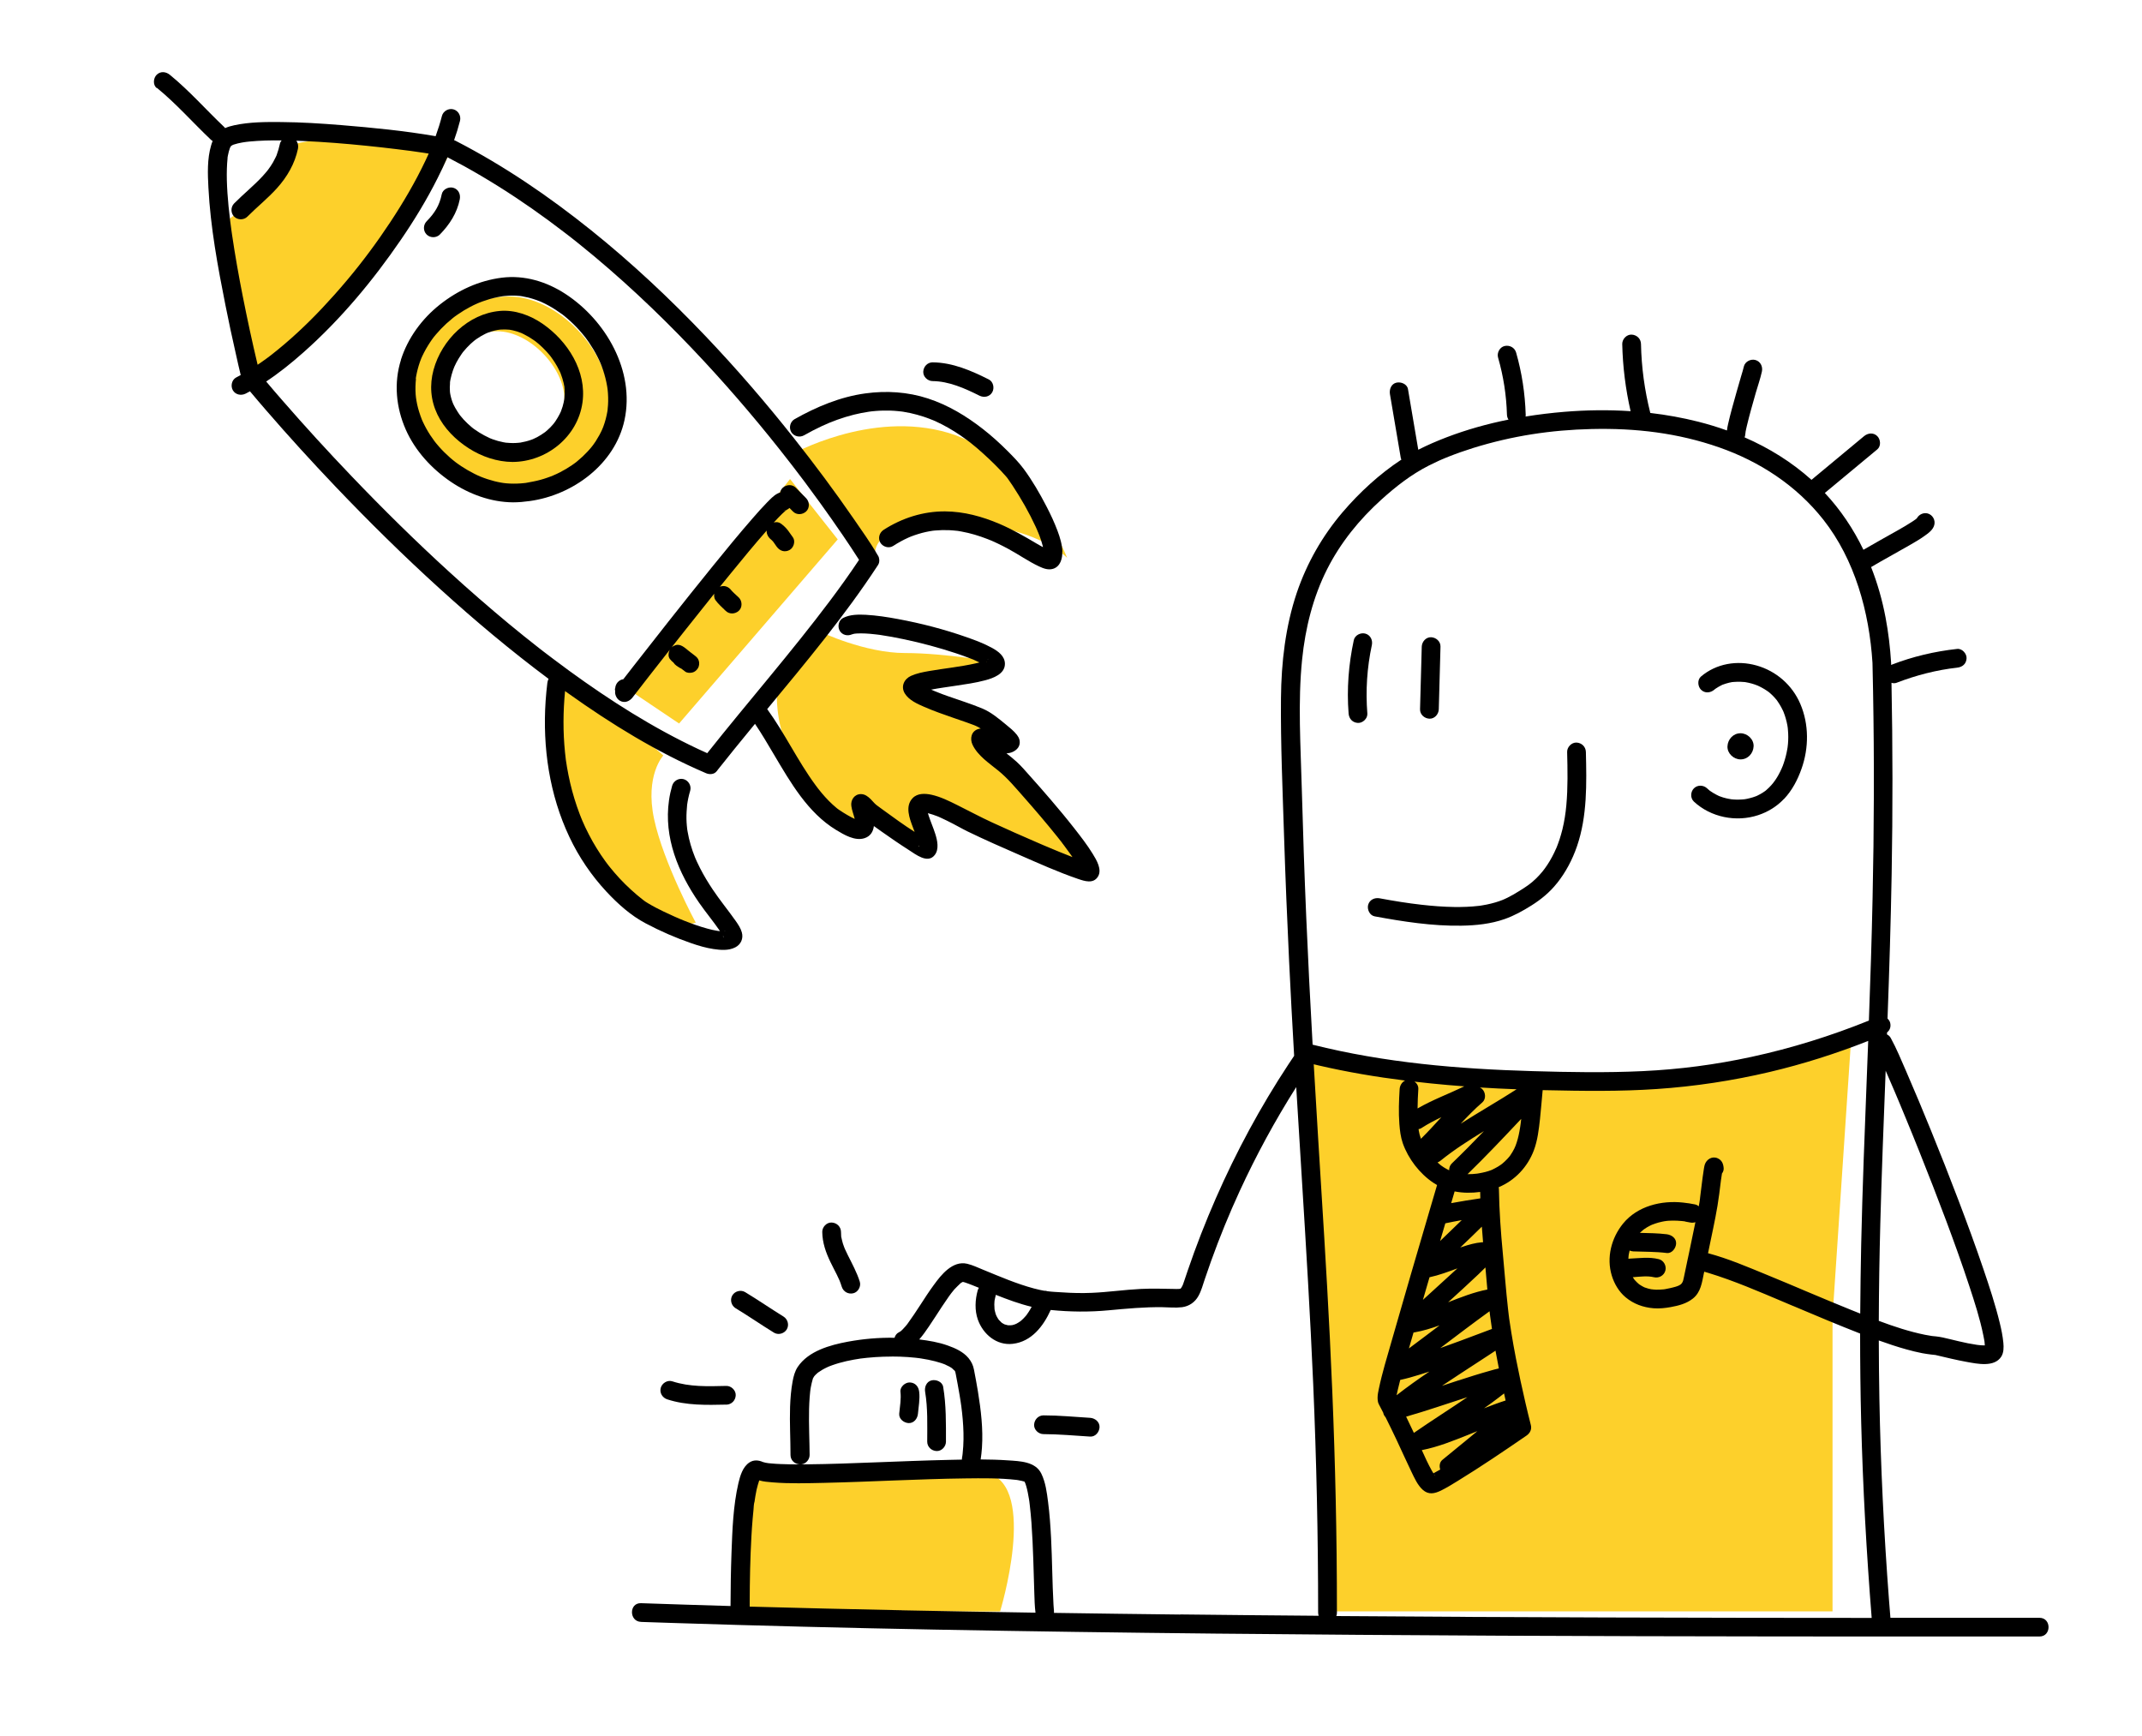 <?xml version="1.0" encoding="UTF-8"?>
<svg id="Layer_16" xmlns="http://www.w3.org/2000/svg" viewBox="0 0 400 324.15">
  <defs>
    <style>
      .cls-1 {
        fill: #fdd02b;
      }
    </style>
  </defs>
  <path class="cls-1" d="M147.53,89.44l8.91,11.28-29.63,34.38-10.01-6.73,30.74-38.93Z"/>
  <path class="cls-1" d="M123.87,141.07s-3.46,3.68-1.73,11.84c1.73,8.16,7.79,19.39,7.79,19.39,0,0-9.89,2.8-16.5-8.3-6.6-11.09-9.27-24.65-9.27-24.65l.49-12.03s4.92,5.2,9.85,7.37c4.93,2.16,9.37,6.38,9.37,6.38Z"/>
  <path class="cls-1" d="M147.53,85s14.92-8.54,29.62-4.16c14.71,4.38,22.13,23.33,22.13,23.33,0,0-5.92-6.44-22.13-6.56-16-.11-13.64,6.77-13.64,6.77l-15.98-19.38Z"/>
  <path class="cls-1" d="M153.14,117.95s8.33,3.99,15.87,3.99c7.54,0,17.16,1.74,17.16,1.74l-15.53,4.56s4.81,4.12,11.26,4.79c6.45.67,7.03,5.38,7.03,5.38l-5.52-.35s5.87,5.61,11.66,12.47c5.96,7.05,8.7,12.06,8.7,12.06,0,0-11.59-4.44-18.6-7.03-7.01-2.59-12.4-3.99-12.4-3.99l1.11,7.21s-9.4-3.13-10.14-4.9c-.73-1.77-2.83,1.68-2.83,1.68,0,0-10.33-9.11-13.38-15-3.05-5.89-2.41-12.18-2.41-12.18l8.03-10.42Z"/>
  <path class="cls-1" d="M186.76,300.9s7.1-23.23-2.3-25.83c-9.4-2.6-43.02-.73-43.02-.73l-2.96,26.56h48.29Z"/>
  <path class="cls-1" d="M84.47,27.55s-2.26,2.06-12.51-.43c-10.25-2.49-17.8,0-17.8,0,0,0-.75,6.92-4.87,9.41-4.12,2.49-8.48,5.81-8.48,5.81l6.29,28.05s11.38-9.79,20.15-17.15c8.77-7.36,17.22-25.68,17.22-25.68Z"/>
  <path class="cls-1" d="M244.2,197.41s2.83,24.63,2.14,55.3c-.56,24.78,1.79,48.18,1.79,48.18h94.08s0-55.05,0-55.05l3.44-51.35s-18.18,4.28-43.82,6.97c-27.96,2.93-57.64-4.06-57.64-4.06Z"/>
  <path class="cls-1" d="M75.74,73.24c0,10,10.36,18.32,19.31,18.32s18.77-6.37,18.77-16.37-9.83-19.83-18.77-19.83-19.31,7.89-19.31,17.88ZM81.35,73.82c0-5.82,5.39-11.96,11.49-11.96s12.56,6.85,12.56,12.67-4.95,10.54-11.05,10.54-13-5.43-13-11.25Z"/>
  <g>
    <path d="M45.92,26.52c.06,0,.09,0,0,0h0Z"/>
    <path d="M185.17,100.98s.04.02-.14-.06c0,0,0,0,.01,0,.04.02.08.04.12.05Z"/>
    <path d="M198.4,103.04c-.05-1.35-.45-2.67-.92-3.93-.59-1.57-1.3-3.09-2.07-4.57-1.25-2.41-2.63-4.8-4.25-6.99-.93-1.25-2.03-2.36-3.13-3.46-1.42-1.41-2.9-2.75-4.48-3.98-3.11-2.43-6.49-4.47-10.25-5.7-3.79-1.24-7.78-1.49-11.71-.95-4.68.64-9.12,2.5-13.21,4.81-.82.47-1.1,1.58-.63,2.39.48.82,1.57,1.09,2.39.63,1.08-.61,2.18-1.19,3.3-1.71,1.83-.86,3.88-1.61,5.98-2.14.93-.23,1.87-.42,2.82-.56.06,0,.29-.04.3-.04.11-.01.22-.02.33-.04.22-.02.43-.04.65-.06.45-.04.9-.06,1.36-.07.91-.02,1.82,0,2.72.09.25.02.51.05.76.08,0,0,0,0,0,0,.1.01.19.03.29.04.45.07.89.15,1.34.25.83.18,1.65.41,2.46.67.45.15.9.31,1.34.49.09.04.19.07.28.11.02,0,.06.03.11.04.08.03.25.11.24.1.09.04.18.08.28.12,1.64.75,3.2,1.65,4.69,2.67.39.27.78.55,1.16.83.15.11.3.22.45.34,0,0,.36.28.41.32.75.6,1.48,1.22,2.19,1.87,1.48,1.34,2.93,2.75,4.25,4.25.08.09.16.19.24.29.06.07.11.15.16.22.29.41.58.82.85,1.24,1.61,2.45,3.08,5.02,4.31,7.68.09.2.18.39.26.59.03.07.2.49.16.37.1.25.2.5.3.75.23.62.44,1.25.6,1.89,0,.03.02.11.03.2-.36-.2-.72-.4-1.08-.61-2.29-1.36-4.59-2.69-7.04-3.74-3.22-1.37-6.62-2.31-10.15-2.33-4.08-.03-8.05,1.24-11.47,3.44-.79.51-1.12,1.54-.63,2.39.46.79,1.6,1.14,2.39.63.91-.59,1.86-1.12,2.85-1.56,0,0,.33-.14.3-.13.07-.03.15-.06.22-.09.21-.08.42-.16.63-.23.46-.16.93-.3,1.4-.43.48-.13.97-.23,1.46-.32.08-.01.52-.08.49-.08.16-.02.32-.04.48-.05.89-.08,1.78-.1,2.67-.06.48.02.96.07,1.44.12.02,0,.04,0,.07,0,.06,0,.12.02.17.03.21.03.42.07.63.11,1.65.3,3.26.79,4.82,1.4.2.08.4.16.6.24-.01,0-.02,0-.04-.02.02,0,.03.01.05.02,0,0,0,0,0,0,.03.01.09.04.12.05.02,0,.05.02.07.03.35.15.7.31,1.05.48.67.32,1.32.65,1.97,1,1.96,1.05,3.8,2.37,5.82,3.31.81.38,1.7.72,2.61.44,1.35-.42,1.76-1.93,1.71-3.19ZM178.82,99.15c.08.01.15.02,0,0h0ZM168.36,76.84c.29.03.09.01,0,0h0ZM196.14,102.86c.21.02.14.02,0,0h0Z"/>
    <path d="M146.8,95.26s.09-.03.12-.06c-.06.06-.13.09-.2.12,0,0,0,0,0,0,.03-.02.05-.03.07-.05Z"/>
    <path d="M74.88,67.19c-1.37,4.33-.92,8.92.9,13.04,1.76,3.97,4.85,7.32,8.42,9.74,3.4,2.3,7.49,3.81,11.62,3.83,1.04,0,2.07-.1,3.1-.24,8.07-1.11,15.93-6.89,17.7-15.12,1.97-9.17-3.48-18.64-11.05-23.57-3.51-2.29-7.64-3.54-11.84-3.02-4.26.53-8.2,2.35-11.56,5-3.36,2.65-6.02,6.26-7.31,10.35ZM81.01,62.94c.05-.06.1-.13,0,0h0ZM77.65,70.75s0-.07,0-.09c0-.02,0-.05.01-.08.02-.1.03-.21.05-.31.04-.23.09-.47.14-.7.1-.44.21-.87.34-1.3.14-.47.31-.93.49-1.38,0,.02.14-.32.18-.4.1-.21.2-.43.31-.63.44-.86.95-1.69,1.51-2.48.09-.13.19-.25.28-.38,0,0,.02-.02.03-.04.14-.18.29-.36.44-.53.29-.34.59-.67.9-1,.67-.7,1.39-1.36,2.15-1.97.05-.04.11-.09.16-.13.08-.06.16-.12.23-.18.19-.14.38-.28.58-.41.39-.27.78-.52,1.18-.77.8-.48,1.62-.92,2.47-1.29.03-.01.3-.13.28-.12.05-.02.1-.04.15-.06.21-.08.43-.16.64-.24.4-.14.81-.28,1.22-.4.48-.14.96-.26,1.45-.36.19-.04.39-.08.58-.11.12-.02.24-.04.36-.06.02,0,.07-.01.12-.02.09-.01.25-.03.28-.03.12-.01.24-.02.36-.03.19-.02.38-.03.57-.04.43-.02.86-.02,1.3,0,.24.01.49.03.73.06.05,0,.1.01.15.02.05,0,.15.02.19.03.42.08.84.16,1.25.26.49.13.98.28,1.46.45.19.07.39.15.58.22.02,0,.04.02.06.02.11.05.21.09.32.14.9.41,1.77.89,2.6,1.43.42.27.82.56,1.22.84.03.02.05.04.08.05,0,0,.02.02.03.03.11.09.22.17.33.26.17.14.34.28.51.43.79.68,1.54,1.41,2.24,2.19.36.4.71.82,1.05,1.24.01.01.05.06.08.1.06.08.11.15.17.23.17.23.34.46.5.7.58.85,1.11,1.73,1.58,2.65.53,1.03.72,1.49,1.08,2.56.33.99.59,2,.76,3.02,0,.04.04.23.05.33.01.09.04.31.04.29.02.22.04.44.06.67.03.5.05,1,.04,1.5,0,.49-.05.98-.1,1.47,0,.03,0,.05,0,.07,0,0,0,.02,0,.03-.02.13-.04.26-.06.39-.04.21-.08.41-.12.62-.11.51-.24,1.01-.4,1.5-.06.19-.13.39-.2.58-.04.1-.07.19-.11.29,0,0-.06.15-.1.23-.03.07-.08.17-.08.19-.05.11-.11.23-.16.34-.1.2-.2.4-.31.6-.22.4-.45.78-.69,1.16-.14.21-.28.42-.43.62-.05.07-.22.3-.25.33-.26.32-.53.64-.81.94-.61.66-1.27,1.28-1.97,1.85-.05.04-.18.14-.21.17-.07.05-.14.11-.21.16-.18.13-.37.26-.55.39-.35.24-.71.47-1.08.69-.77.46-1.57.87-2.4,1.22-.03,0-.43.17-.52.21-.21.08-.42.16-.64.23-.4.14-.81.27-1.22.38-.89.25-1.79.4-2.69.57-.04,0-.09.01-.13.02-.1.01-.2.02-.29.03-.22.02-.44.04-.66.06-.44.03-.88.04-1.32.04-.43,0-.86-.02-1.29-.06-.07,0-.51-.06-.54-.06-.15-.02-.3-.04-.44-.07-.88-.15-1.75-.38-2.6-.66-.45-.15-.89-.31-1.33-.49,0,0-.31-.14-.39-.17-.24-.11-.47-.22-.7-.34-.84-.42-1.66-.9-2.45-1.42-.22-.15-.44-.3-.65-.45-.09-.06-.17-.12-.26-.19.01,0-.13-.09-.2-.15-.08-.06-.21-.17-.2-.16-.08-.07-.17-.13-.25-.2-.16-.14-.33-.27-.49-.41-.74-.65-1.45-1.35-2.1-2.09-.19-.22-.39-.44-.57-.67-.05-.06-.26-.33-.27-.35-.27-.36-.53-.73-.78-1.11-.52-.8-.99-1.64-1.39-2.51-.06-.13-.12-.25-.17-.38-.01-.03-.03-.06-.03-.08-.09-.22-.17-.44-.25-.67-.16-.45-.3-.9-.43-1.37-.13-.49-.24-.98-.32-1.48-.01-.07-.07-.49-.07-.44-.03-.23-.05-.46-.07-.69-.07-.97-.04-1.94.06-2.91Z"/>
    <path d="M80.96,69.06c-.77,2.83-.55,5.67.71,8.31,1.25,2.61,3.43,4.78,5.85,6.33,2.43,1.56,5.3,2.54,8.2,2.56,6.36-.04,12.15-4.69,13.05-11.08.83-5.89-2.77-11.52-7.5-14.76-2.28-1.56-5.12-2.6-7.92-2.36-2.96.26-5.65,1.59-7.84,3.59-2.15,1.96-3.79,4.6-4.55,7.41ZM84.02,71.57c0-.09.02-.18.03-.27,0-.02,0-.04,0-.06.03-.16.05-.32.09-.47.05-.26.12-.52.19-.78.07-.26.15-.52.24-.78.05-.15.11-.31.17-.46,0-.02.11-.26.12-.3.23-.51.49-1.02.79-1.5.17-.28.35-.56.54-.83.08-.11.16-.22.24-.34.02-.02.03-.04.04-.05.01-.02.03-.03.05-.06.42-.51.87-1,1.35-1.45.2-.19.41-.37.62-.54.01-.01.22-.17.25-.2.1-.07.2-.15.31-.22.49-.34,1-.64,1.53-.9.11-.05.21-.1.32-.15.04-.01.27-.11.29-.12.25-.09.5-.18.76-.25.31-.09.62-.16.93-.22.03,0,.32-.05.32-.05.11-.01.22-.02.33-.03.51-.04,1.02-.02,1.53.02,0,0,.01,0,.02,0,.09.01.17.03.26.04.15.03.3.06.45.09.25.06.5.13.74.2.27.09.54.18.81.29.01,0,.02,0,.03.01.02,0,.03.02.06.03.14.07.29.13.43.21.56.28,1.09.59,1.6.94.11.08.23.16.34.23.01,0,.22.16.26.19.19.15.38.3.56.46.51.44.99.91,1.44,1.4.19.21.37.42.55.63,0,0,.16.2.2.25.08.11.16.22.24.33.35.49.68,1,.98,1.53.16.28.31.57.45.87.05.1.09.2.14.29.02.04.03.07.04.09,0,.02.02.05.03.08.22.58.42,1.17.56,1.78.06.25.1.49.15.74,0,.02,0,.04,0,.05,0,.02,0,.05,0,.08,0,.12.02.24.03.37.03.55,0,1.1-.04,1.64,0,.05-.04.27-.04.3-.03.15-.06.31-.09.46-.06.25-.12.5-.19.75-.09.3-.19.58-.3.87-.01.03-.02.06-.03.08,0,.02-.02.04-.03.07-.07.14-.13.28-.2.41-.23.45-.49.89-.77,1.31-.03.04-.24.33-.25.35-.07.09-.14.17-.21.26-.16.19-.34.38-.51.56-.18.18-.36.35-.55.52-.11.1-.23.2-.35.3-.03.02-.05.04-.07.06-.02.01-.04.03-.06.04-.46.33-.92.63-1.42.9-.24.13-.48.24-.73.35-.05.02-.15.06-.19.08-.12.05-.24.09-.37.13-.6.21-1.21.34-1.83.46-.03,0-.05,0-.07.01,0,0-.01,0-.02,0-.13.02-.27.03-.4.04-.33.03-.65.04-.98.04-.36,0-.72-.03-1.09-.06-.04,0-.07,0-.09,0-.02,0-.04,0-.07-.01-.16-.03-.31-.05-.47-.08-.69-.13-1.36-.32-2.02-.56-.15-.06-.31-.12-.46-.18-.04-.01-.07-.03-.09-.04-.02-.01-.06-.03-.1-.05-.3-.14-.6-.28-.89-.44-.64-.34-1.25-.72-1.84-1.14,0,0-.2-.15-.25-.18-.11-.08-.21-.17-.32-.26-.25-.21-.5-.43-.74-.66-.49-.46-.95-.96-1.37-1.49-.03-.04-.15-.21-.18-.25-.09-.13-.18-.26-.27-.4-.17-.26-.34-.54-.49-.81-.1-.18-.2-.37-.29-.56-.01-.03-.1-.22-.12-.27-.1-.24-.19-.49-.26-.74-.09-.29-.16-.59-.22-.88-.02-.09-.04-.19-.05-.28,0,0-.03-.26-.03-.3-.04-.52-.03-1.04.02-1.55Z"/>
    <path d="M255.34,133.24c.07.91-.85,1.79-1.75,1.75-1.01-.05-1.67-.77-1.75-1.75-.36-4.59,0-9.21.97-13.71.2-.92,1.28-1.46,2.15-1.22.95.26,1.42,1.22,1.22,2.15-.9,4.19-1.18,8.47-.84,12.79Z"/>
    <path d="M266.93,134.2c-.92-.04-1.77-.77-1.75-1.75.11-3.9.21-7.8.32-11.71.03-.91.78-1.79,1.75-1.75.92.04,1.77.77,1.75,1.75-.11,3.9-.21,7.8-.32,11.71-.03.91-.78,1.79-1.75,1.75Z"/>
    <path d="M333.13,149.19c-1.33,1.41-3,2.43-4.83,3.03-4.09,1.34-8.82.4-11.98-2.54-.69-.64-.65-1.82,0-2.47.69-.69,1.78-.64,2.47,0,.14.13.28.25.42.37.03.03.07.05.1.08.03.02.1.07.12.08.33.22.66.44,1.02.62.16.09.33.16.5.25,0,0,.03.01.06.03.06.02.16.06.19.07.37.14.75.26,1.14.35.15.04.31.07.47.1.06.01.49.08.43.08.33.04.67.06,1.01.07.37,0,.75,0,1.12-.03.11,0,.21-.02.32-.03,0,0,.04,0,.08-.01.04,0,.08-.01.09-.01.13-.02.26-.05.39-.07.36-.08.72-.17,1.08-.28.18-.06.35-.12.52-.18,0,0,.03-.01.06-.02.07-.03.23-.1.25-.11.33-.16.66-.34.97-.53.16-.1.31-.2.46-.31.04-.03.07-.05.11-.08.02-.02.11-.09.16-.14,1.32-1.13,2.15-2.44,2.88-4.08-.03.05.13-.33.16-.38.07-.2.15-.39.21-.59.14-.42.27-.85.38-1.29.1-.41.19-.82.26-1.23.01-.07.06-.41.07-.41.03-.21.05-.43.07-.64.07-.83.07-1.66,0-2.49,0-.07-.04-.39-.04-.47,0-.05-.06-.38-.07-.47-.08-.43-.18-.86-.3-1.28-.11-.39-.24-.78-.39-1.16-.01-.03-.02-.05-.02-.06-.04-.08-.07-.17-.11-.25-.1-.21-.2-.42-.32-.63-.2-.36-.41-.72-.65-1.06-.05-.07-.1-.15-.15-.22-.02-.03-.04-.05-.05-.07-.13-.16-.26-.32-.4-.47-.23-.25-.46-.49-.71-.71-.13-.12-.27-.24-.41-.35,0,0,0,0,0,0,0,0,0,0,0,0-.11-.08-.21-.15-.32-.22-.28-.19-.56-.37-.86-.53-.16-.09-.32-.17-.48-.25-.08-.04-.41-.19-.38-.18-.73-.3-1.5-.51-2.27-.64-.07-.01-.15-.02-.22-.03-.02,0-.04,0-.08,0-.2-.02-.41-.03-.61-.04-.43-.02-.86,0-1.29.03-.08,0-.15.01-.23.02-.01,0-.02,0-.03,0,0,0-.01,0-.02,0-.19.05-.39.07-.59.12-.39.09-.77.22-1.14.35,0,0-.01,0-.02,0-.08.04-.17.08-.25.12-.18.09-.36.18-.53.28-.17.1-.34.22-.51.32-.06.04-.12.09-.19.13.3-.22-.1.08-.13.11-.72.61-1.76.71-2.47,0-.62-.62-.72-1.86,0-2.47,2.87-2.43,6.75-3.07,10.35-2.06,3.68,1.03,6.69,3.66,8.19,7.17,1.64,3.82,1.61,8.23.23,12.12-.72,2.05-1.77,4.06-3.27,5.64Z"/>
    <path d="M280.79,167.97c-.16.05-.31.06.12-.04,0,0,0,0-.01,0-.03.01-.07.02-.1.04Z"/>
    <path d="M290.74,164.93c-1.33,1.68-2.95,3.01-4.76,4.15-1.59,1-3.21,1.9-4.99,2.53-2.58.91-5.37,1.2-8.09,1.24-5.43.09-10.87-.76-16.19-1.74-.93-.17-1.45-1.29-1.22-2.15.27-.97,1.22-1.39,2.15-1.22,2.69.5,5.29.92,7.8,1.2,2.03.23,4.06.39,6.1.42,1.54.02,3.09-.03,4.62-.21.06,0,.11-.01.17-.02.13-.02.26-.04.39-.06.32-.05.63-.11.94-.17.53-.11,1.05-.24,1.57-.39.46-.14.92-.29,1.37-.47.06-.02.12-.05.19-.08.03-.01.07-.02.1-.04,0,0,0,0,0,0,.01,0,.02,0,.03-.01,0,0-.02,0-.02,0,.2-.09.39-.18.58-.27.74-.36,1.44-.78,2.14-1.21,1.28-.79,2.21-1.39,3.23-2.39.42-.41.82-.85,1.2-1.31.25-.3.55-.72.89-1.22.65-.98,1.2-2.03,1.67-3.11.02-.04.05-.12.06-.13.08-.2.16-.39.23-.59.12-.31.23-.62.33-.93.2-.62.38-1.26.54-1.89.37-1.53.59-2.98.73-4.5.3-3.31.23-6.64.15-9.95-.02-.91.82-1.79,1.75-1.75.96.04,1.72.77,1.75,1.75.14,5.87.27,11.99-1.66,17.61-.86,2.5-2.09,4.83-3.73,6.9Z"/>
    <path d="M220.27,240.68s0,0,0,0c0,0,0,0,0,0Z"/>
    <polygon points="220.51 240.63 220.51 240.63 220.51 240.63 220.51 240.63"/>
    <path d="M325.03,136.92c1.28,0,2.5,1.12,2.44,2.44-.06,1.32-1.07,2.44-2.44,2.44-1.28,0-2.5-1.12-2.44-2.44.06-1.32,1.07-2.44,2.44-2.44Z"/>
    <path d="M334.9,243.87s0,0,0,0c0,0,0,0-.01,0,0,0,0,0,.01,0Z"/>
    <path d="M313.87,239.82s0,0-.01,0c-.02.01-.04.02-.05.03,0,0,.01-.01.07-.04Z"/>
    <path d="M308.68,240.78s0,0,0,0c-.04-.02-.15-.03-.22-.03.02-.01.17,0,.23.03Z"/>
    <path d="M317.47,223.7s0,0,0,.01c-.01.06-.02.11-.02.17-.01.07,0-.01.03-.18Z"/>
    <path d="M176.44,254.77s.01,0,.02.01c0,0-.02,0-.03-.01,0,0,0,0,0,0Z"/>
    <path d="M160.56,239.34c.27.87-.32,1.94-1.22,2.15-.95.22-1.85-.29-2.15-1.22-.3-.96-.49-1.38-.94-2.29-.39-.78-.8-1.55-1.18-2.34-.86-1.78-1.5-3.61-1.52-5.61-.01-.91.81-1.79,1.75-1.75.96.04,1.73.77,1.75,1.75,0,.25.02.49.03.74,0,.07,0,.11,0,.13,0,.02.01.05.03.12.09.41.18.81.3,1.21.07.23.15.45.24.67,0,.02.13.32.13.32.17.38.35.76.54,1.14.81,1.63,1.69,3.23,2.24,4.97Z"/>
    <path d="M139.14,241.27c2.42,1.46,4.75,3.07,7.16,4.56.8.49,1.11,1.56.63,2.39-.47.8-1.58,1.12-2.39.63-2.41-1.48-4.74-3.1-7.16-4.56-.81-.49-1.11-1.57-.63-2.39.47-.81,1.58-1.11,2.39-.63Z"/>
    <path d="M191.28,276.65s0,0,0,.01c0,0-.01,0-.02-.01,0,0,0,0,0,0Z"/>
    <path d="M119.79,302.86c1.92.07,3.84.13,5.76.19,16.33.53,32.66.93,48.99,1.24,17.49.33,34.98.57,52.47.75,17.75.18,35.49.3,53.24.39,17.32.08,34.64.12,51.97.14,6.36,0,12.72.01,19.08.01.04,0,.07,0,.11,0,.03,0,.06,0,.1,0,9.78,0,19.57,0,29.35,0,2.25,0,2.25-3.49,0-3.49-1.92,0-3.84,0-5.76,0-7.36,0-14.72,0-22.08,0-.09-1.13-.18-2.25-.27-3.38-.95-12.47-1.56-24.97-1.79-37.48-.07-3.64-.1-7.29-.11-10.93,1.7.61,3.42,1.19,5.16,1.67.98.27,1.96.52,2.96.71.55.1,1.1.18,1.66.25.21.03.42.05.64.07.03,0,.06,0,.09,0,1.97.46,3.94.95,5.93,1.31,1.96.35,5.13,1.04,6.43-.99.47-.74.47-1.74.39-2.58-.12-1.25-.37-2.49-.67-3.71-.83-3.41-1.93-6.75-3.06-10.07-1.46-4.3-3.03-8.56-4.64-12.8-1.65-4.35-3.36-8.67-5.11-12.98-1.52-3.74-3.07-7.46-4.68-11.16-.91-2.08-1.78-4.21-2.87-6.2-.16-.3-.41-.52-.7-.66,0-.12,0-.25.01-.37.51-.42.76-1.02.59-1.78-.07-.3-.25-.58-.5-.81.33-9,.61-17.99.77-26.99.21-11.9.2-23.81-.03-35.71.31.1.63.11.93,0,3.63-1.41,7.58-2.42,11.34-2.83.98-.11,1.7-.71,1.75-1.75.04-.87-.83-1.85-1.75-1.75-4.21.46-8.32,1.43-12.27,2.96-.02,0-.05.02-.07.03,0-.13,0-.26,0-.4-.18-2.84-.51-5.68-1.04-8.47-.61-3.21-1.5-6.37-2.7-9.4,2.36-1.4,4.78-2.69,7.16-4.07.95-.55,1.9-1.09,2.79-1.73.74-.53,1.61-1.13,1.85-2.06.24-.91-.3-1.89-1.22-2.15-.78-.21-1.62.17-2,.85-.06.06-.12.12-.17.17-.02.02-.04.04-.06.06-.03.02-.07.04-.09.05-.16.12-.33.23-.49.34-.91.6-1.86,1.15-2.81,1.69-2.13,1.21-4.28,2.38-6.39,3.62-1.86-3.86-4.26-7.46-7.21-10.61,3.26-2.72,6.54-5.42,9.8-8.14.73-.61.62-1.85,0-2.47-.71-.71-1.74-.6-2.47,0-3.27,2.72-6.55,5.43-9.82,8.16-3.69-3.32-7.94-5.95-12.49-7.93.09-.24.14-.49.14-.75,0-.04.01-.07.02-.11.05.28.02.11.01-.07,0-.02,0-.03,0-.05.07-.41.17-.81.26-1.21.49-2.06,1.08-4.1,1.66-6.14.38-1.32.85-2.63,1.14-3.97.2-.92-.27-1.89-1.22-2.15-.87-.24-1.94.3-2.15,1.22-.12.56-.31,1.11-.47,1.67-.6,2.07-1.2,4.13-1.76,6.21-.25.94-.5,1.88-.71,2.84-.09.41-.18.81-.22,1.22-1.76-.64-3.56-1.18-5.37-1.64-2.94-.74-5.92-1.28-8.94-1.63-1.07-4.25-1.65-8.5-1.74-12.88-.02-.98-.78-1.7-1.75-1.75-.93-.04-1.76.83-1.75,1.75.09,4.22.62,8.43,1.56,12.55-4.13-.28-8.28-.22-12.39.12-2.41.2-4.83.49-7.23.88.03-.12.04-.24.03-.36-.12-3.92-.71-7.82-1.79-11.59-.27-.94-1.22-1.43-2.15-1.22-.91.21-1.47,1.27-1.22,2.15,1.01,3.53,1.55,7.01,1.66,10.66.01.35.11.67.29.93-3.94.79-7.81,1.87-11.55,3.3-1.8.69-3.58,1.45-5.3,2.33-.64-3.77-1.28-7.54-1.92-11.31-.16-.96-1.3-1.41-2.15-1.22-.98.22-1.37,1.25-1.22,2.15.67,3.95,1.34,7.89,2.01,11.84.02.14.07.26.13.38-4.07,2.67-7.83,6.13-10.97,9.81-3.78,4.43-6.67,9.49-8.55,15.01-2.14,6.32-2.91,13.08-2.97,19.73-.08,8.61.31,17.24.58,25.84.25,7.76.57,15.53.94,23.29.28,5.89.6,11.77.94,17.65-.35.52-.7,1.04-1.05,1.57-5.23,7.93-9.76,16.33-13.57,25.03-1.94,4.43-3.7,8.94-5.26,13.52-.19.56-.38,1.13-.57,1.69-.08.25-.17.5-.26.75-.03.1-.07.19-.11.29,0,.01-.02.03-.02.04-.06.12-.12.24-.19.35-.01.02-.05.07-.09.12-.04.04-.1.1-.12.12.02-.02.05-.04.08-.04.11,0,.03.02-.08.04,0,0,0,0,0,0-.08.1-.05.04,0,0-.1.02-.22.04-.24.05.08-.01.26-.01-.13,0-.27.01-.53.02-.8,0-2.08-.04-4.14-.1-6.22,0-3.06.15-6.09.6-9.14.73-1.84.08-3.69.04-5.53-.09-.91-.06-1.86-.09-2.77-.21-.03-.01-.07-.03-.1-.03-.17-.05-.33-.07-.5-.06-.08-.02-.2-.04-.27-.05-.17-.03-.33-.06-.5-.1-.38-.08-.75-.17-1.12-.27-3.27-.87-6.4-2.23-9.53-3.51-.96-.39-1.95-.87-2.97-1.11-1.37-.32-2.57.2-3.63,1.04-1.03.82-1.85,1.89-2.62,2.95-.88,1.19-1.68,2.44-2.49,3.69-.77,1.19-1.56,2.37-2.39,3.52-.03.04-.07.08-.1.13-.09.11-.17.21-.26.32-.18.21-.36.41-.55.6-.09.09-.18.18-.28.27,0,0,0,0-.01.01-.04.03-.16.12-.21.15-.08.05-.15.09-.23.13-.41.2-.67.58-.79,1.01-2.92-.05-5.85.2-8.71.73-3.33.62-7.37,1.73-9.37,4.71-.54.81-.79,1.78-.96,2.72-.29,1.56-.41,3.14-.47,4.72-.1,3.01.08,6.01.08,9.02,0,.96.77,1.68,1.7,1.74-1.18,0-2.36,0-3.53-.06-.61-.02-1.23-.06-1.84-.12-.14-.01-.28-.03-.43-.04,0,0,0,0-.01,0-.18-.03-.37-.06-.55-.09-.16-.03-.32-.08-.49-.13-.83-.37-1.73-.44-2.52.08-1.26.83-1.73,2.48-2.06,3.87-.98,4.23-1.13,8.71-1.29,13.04-.12,3.3-.17,6.6-.18,9.9-5.57-.16-11.14-.34-16.72-.53-2.25-.08-2.24,3.41,0,3.49ZM325.93,80.53c.01.08.03.14.04.2,0,.02,0,.04,0,.05,0-.08-.01-.17-.03-.25ZM141.77,276.42s0,0,0,0c-.02.07-.02.05,0,0ZM166.53,253.3c1,0,1.99.03,2.99.1.49.03.98.08,1.47.13.24.03.48.06.73.09,0,0,0,0,0,0,.11.02.21.03.32.05.87.13,1.73.3,2.58.52.37.1.74.2,1.1.32.19.06.38.13.57.2.05.02.1.04.15.06-.01,0-.02-.01-.04-.02.01,0,.03.01.04.02.02,0,.05.02.07.03.23.09.08.05-.05-.02.26.15.56.25.83.4.14.08.28.17.42.26.02.01.04.03.06.04.14.17.35.32.51.47,0,0,0,0,0,0,.04.07.07.13.11.2,0,.02.01.03.01.05.04.16.07.32.1.48.11.6.23,1.21.34,1.81.13.7.25,1.4.37,2.1.06.38.12.76.18,1.13.03.21.06.42.09.63.01.08.02.17.04.25,0,0,0,.01,0,.02.21,1.62.36,3.26.4,4.9.02.84.01,1.68-.04,2.52-.03.44-.06.89-.11,1.33,0,.05-.04.33-.04.35-.03.16-.05.33-.08.49-.02.11-.03.23-.03.34-.79.01-1.57.03-2.36.05-4.57.1-9.13.29-13.7.46-4.26.16-8.52.33-12.78.37-.38,0-.77,0-1.15,0,.86-.07,1.56-.89,1.56-1.74,0-.64-.01-1.27-.03-1.91-.06-2.97-.19-5.95.04-8.92.03-.36.06-.71.1-1.07,0-.07.02-.15.03-.22,0,0,0-.01,0-.02.02-.15.05-.3.07-.45.1-.57.24-1.12.4-1.68,0,0,0,0,0-.01,0,0,0,0,0,0,.06-.11.12-.23.19-.33.03-.04.06-.09.09-.13.08-.08.15-.17.23-.25.12-.12.24-.23.37-.34.03-.03.06-.05.1-.08.28-.19.55-.37.84-.54.33-.19.67-.35,1.01-.51.07-.03.42-.16.13-.06,0,0,0,0-.01,0,.04-.02.09-.03.11-.04.18-.07.36-.14.54-.2,1.75-.63,3.58-1,5.41-1.27.02,0,.03,0,.05,0,0,0,0,0,0,0,.12-.01.23-.03.35-.04.23-.03.47-.05.7-.08.51-.05,1.02-.1,1.53-.13,1.03-.07,2.06-.1,3.1-.1ZM177.82,255.51s.04.03.06.04c.18.11.05.04-.06-.04ZM185.68,243.59c0-.19.02-.39.03-.58,0-.04,0-.08.01-.11,0,0,0-.01,0-.02.07-.33.13-.66.22-.99.01-.04.02-.07.02-.11,2.21.88,4.41,1.69,6.69,2.24-.17.31-.34.62-.53.91-.13.2-.27.4-.41.6,0,0,0,.01-.01.02,0,0,0,0,0,0-.06.06-.11.14-.17.2-.26.3-.53.58-.83.84-.05.04-.1.09-.16.13-.12.07-.23.16-.35.23-.12.07-.24.14-.36.21-.03.02-.17.08-.25.11-.08.03-.17.06-.2.07-.12.04-.24.07-.36.1-.01,0-.02,0-.03,0-.09,0-.27.03-.31.03-.15,0-.29,0-.43,0-.2-.05-.39-.09-.58-.15-.01,0-.02,0-.03,0-.09-.05-.19-.1-.29-.15-.1-.06-.19-.12-.29-.18,0,0,0,0,0,0-.19-.18-.37-.35-.55-.55,0,0,0,0,0,0-.06-.1-.14-.2-.2-.31-.07-.12-.14-.24-.21-.37-.03-.07-.18-.48-.09-.18.09.31-.05-.15-.07-.21-.04-.13-.08-.26-.11-.39-.04-.15-.07-.3-.1-.45,0-.02,0-.04-.01-.06,0,0,0,0,0,0-.01-.3-.04-.59-.04-.89ZM220.94,239.98c.04-.08.1-.18,0,0h0ZM349.67,123.78c.04,1.77.08,3.53.11,5.3.23,12.85.19,25.7-.09,38.55-.16,7.65-.41,15.3-.69,22.94-7.09,2.86-14.41,5.15-21.89,6.77-6.8,1.47-13.42,2.34-20.38,2.67-6.82.32-13.68.2-20.5,0-13.89-.4-27.65-1.56-41.11-4.94-.45-7.93-.85-15.87-1.19-23.8-.34-7.97-.61-15.95-.83-23.93-.21-8.04-.76-16.2.06-24.21.59-5.82,2.03-11.64,4.68-16.87,2.51-4.95,6.01-9.26,10.12-12.97,2.7-2.44,5.54-4.66,8.79-6.32.63-.32,1.28-.63,1.93-.93.19-.09.38-.17.57-.25.04-.02.29-.13.38-.16.09-.04.26-.11.31-.13.18-.07.36-.15.54-.22,1.51-.6,3.04-1.13,4.59-1.62,7.37-2.29,14.54-3.37,22.15-3.55,8.21-.19,16.07.72,23.85,3.44,7.49,2.62,14.37,7.08,19.41,13.47,5.88,7.46,8.59,17.22,9.19,26.76ZM267.82,275.34s.1.02.17.22c0,0-.01-.01-.02-.02-.04-.07-.11-.14-.15-.2ZM268,275.61s0-.02-.01-.03c0,0,0,0,0,0,0,0,0,.02,0,.02ZM267.05,275.41s-.02,0-.02,0c-.16.07-.16.02.02,0ZM265.5,270.78c3.02-.58,5.93-1.77,8.78-2.9.54-.21,1.07-.43,1.61-.65-.63.52-1.26,1.04-1.89,1.56-1.55,1.27-3.1,2.55-4.65,3.81-.52.42-.61,1.18-.4,1.8-.01,0-.02.01-.03.02-.41.24-.82.47-1.24.69-.1-.16-.19-.32-.29-.48-.7-1.24-1.29-2.55-1.88-3.85ZM268.03,275.61c.25.17.1.1,0,0h0ZM280.27,217.49c-.17.12-.34.23-.52.34-.35.21-.7.39-1.07.57-.02,0-.05.02-.08.04-.06.02-.12.05-.18.07-.16.06-.32.12-.48.17-.37.12-.75.21-1.13.29-.21.04-.42.08-.62.12-.08.01-.36.06-.36.06-.59.07-1.18.11-1.78.1,3.44-3.34,6.73-6.83,10.02-10.32-.01.1-.02.19-.03.29-.02.15-.04.3-.05.45,0,.02-.01.09-.02.14-.03.21-.06.43-.09.64-.08.5-.17,1.01-.28,1.51-.2.91-.5,1.88-.81,2.5-.22.44-.47.86-.75,1.27-.05.07-.1.14-.15.2,0,0,0,0,0,0,0,.01-.02.02-.03.04-.12.15-.25.29-.38.43-.31.33-.64.64-.99.93,0,0-.01,0-.02.01-.06.05-.13.09-.19.14ZM265.49,210.61c1.18-.76,2.41-1.4,3.67-2-1.25,1.36-2.49,2.73-3.81,4.03-.09-.26-.18-.52-.25-.78-.06-.22-.1-.44-.14-.66-.02-.1-.04-.2-.05-.31,0,0,0-.02,0-.02,0-.01,0-.02,0-.03.2-.03.4-.1.58-.22ZM276.81,203.38c-.14-.14-.29-.25-.45-.32,2.28.14,4.57.26,6.85.34-3.44,2.21-7,4.23-10.44,6.43,1.29-1.38,2.6-2.74,4.04-3.98.72-.62.63-1.84,0-2.47ZM279.56,256.68s-.02.02-.03.03c.07-.17.08-.13.03-.03ZM281.13,262.18s0,.01,0,.02c-.01.03-.09.1-.11.15,0,0,0,0-.01.01,0-.04.09-.14.13-.17ZM277.09,263c.94-.66,1.88-1.34,2.79-2.04.33-.25.66-.5.99-.77.1.44.19.88.29,1.32-1.38.44-2.73.95-4.08,1.48ZM272.35,257.76c-1.02.33-2.05.67-3.07,1.01,1.06-.71,2.13-1.42,3.2-2.12,1.83-1.2,3.67-2.39,5.5-3.59.43-.28.86-.57,1.29-.85.2,1.1.41,2.21.63,3.31-.57.11-1.13.3-1.62.43-1.99.55-3.97,1.18-5.93,1.82ZM260.8,260.53c.07-.35.14-.69.23-1.03.14-.61.3-1.22.45-1.83,1.22-.26,2.43-.61,3.62-.98.61-.19,1.22-.38,1.83-.58-2.09,1.41-4.15,2.87-6.13,4.42ZM268.96,251.72c3.05-2.31,6.1-4.63,9.2-6.87.03.27.06.55.1.82.11.83.22,1.65.35,2.48-.85.31-1.69.63-2.53.95-2.36.89-4.73,1.78-7.11,2.62ZM277.23,235.46s-.13.03-.23,0c.07,0,.21.02.23,0ZM270.42,243.17c.06-.05.11-.1.17-.15,1.83-1.67,3.66-3.33,5.46-5.04.45-.43.9-.86,1.34-1.31.13,1.37.24,2.75.36,4.12-2.52.49-4.92,1.44-7.33,2.38ZM272.67,232.96c1.36-1.29,2.72-2.59,4.05-3.91.07.97.15,1.94.23,2.91-.08,0-.16,0-.24.01-1.23.1-2.42.45-3.59.83-.15.05-.3.1-.45.15ZM262.57,264.53c3.84-1.09,7.61-2.41,11.41-3.63.02,0,.03-.01.05-.02-3.31,2.26-6.71,4.4-10,6.68-.48-1.02-.96-2.03-1.45-3.04ZM263.1,251.8c.27-.93.54-1.87.81-2.8.02-.06.03-.12.05-.18.06,0,.13-.01.19-.03,1.6-.28,3.15-.76,4.68-1.31-1.91,1.44-3.81,2.89-5.73,4.31ZM265.72,242.72c.41-1.41.82-2.82,1.23-4.22,1.77-.38,3.49-1.03,5.21-1.66-2.13,1.98-4.31,3.9-6.44,5.88ZM268.93,231.72c.32-1.1.64-2.2.97-3.29,1.02-.22,2.05-.42,3.07-.6-1.34,1.31-2.69,2.6-4.04,3.9ZM271,224.65c.21-.73.43-1.45.64-2.18,1.56.31,3.18.31,4.77.1,0,.4.02.8.03,1.2,0,0-.01,0-.02,0-1.81.27-3.62.55-5.42.89ZM268.45,217.06c.2-.08.38-.19.56-.33,2.53-2.04,5.29-3.81,8.1-5.52-1.96,2.05-3.95,4.07-5.99,6.03-.35.34-.52.81-.5,1.28-.02-.01-.05-.02-.07-.03-.15-.07-.29-.15-.43-.22-.33-.18-.65-.38-.95-.6-.05-.04-.1-.07-.15-.11-.03-.02-.05-.04-.07-.06-.15-.13-.3-.26-.45-.39-.02-.01-.03-.03-.05-.04ZM264.15,201.97c1.04.12,2.08.23,3.11.34,2.06.21,4.12.39,6.19.54-2.9,1.4-5.94,2.51-8.73,4.13,0-1.21.07-2.42.14-3.63.03-.58-.27-1.07-.71-1.38ZM350.85,246.64c.02-6.04.12-12.08.28-18.12.25-9.53.63-19.06,1-28.59.58,1.31,1.15,2.64,1.71,3.96.18.42.36.84.53,1.26.05.11.09.22.14.33,0,.02.01.03.02.05.09.21.17.41.26.62.39.93.78,1.86,1.16,2.8.83,2,1.64,4.01,2.45,6.03,1.72,4.3,3.4,8.62,5.03,12.96,1.51,4.05,2.98,8.12,4.33,12.23.99,3.01,1.98,6.06,2.61,9.18.06.27.11.55.16.82.02.12.04.24.06.36.02.23.05.46.06.69-.08,0-.16,0-.23,0-.27,0-.53-.02-.8-.05-.11-.01-.23-.02-.34-.04-.03,0-.07,0-.1-.01-.58-.1-1.15-.19-1.73-.3-1.12-.23-2.24-.5-3.35-.77-.86-.21-1.71-.42-2.59-.51-.18-.02-.36-.03-.54-.05-.08,0-.17-.02-.25-.03-.42-.07-.84-.14-1.26-.22-2.93-.6-5.79-1.54-8.61-2.6ZM273.65,301.91c-8.03-.04-16.07-.09-24.1-.15.07-.19.11-.4.11-.64,0-3.67-.02-7.34-.06-11.01-.15-13.43-.59-26.85-1.26-40.26-.62-12.51-1.43-25.01-2.2-37.51-.28-4.54-.55-9.07-.81-13.61.29.07.59.14.88.21,5.33,1.24,10.74,2.15,16.18,2.83-.59.28-.98.93-1.02,1.59-.13,2.17-.22,4.35-.05,6.52.09,1.21.24,2.45.64,3.6,1.03,2.91,3.13,5.64,5.68,7.36.24.16.48.3.72.44-.41,1.39-.82,2.79-1.23,4.18-2.44,8.31-4.88,16.61-7.25,24.93-.84,2.95-1.76,5.91-2.39,8.92-.12.56-.24,1.14-.24,1.71,0,.25.03.56.08.78.08.31.25.59.4.88.19.36.38.73.57,1.1.04.19.1.38.2.54.07.11.14.21.23.3.04.08.08.16.12.24.66,1.32,1.3,2.64,1.93,3.97.94,1.99,1.83,4.01,2.79,5.99.56,1.15,1.14,2.49,2.11,3.36,1.08.98,2.2.73,3.39.16,1.06-.52,2.06-1.14,3.07-1.76,4.4-2.7,8.68-5.6,12.93-8.52.65-.45,1.01-1.17.8-1.97-.36-1.38-.68-2.77-1.01-4.16-.64-2.74-1.23-5.5-1.77-8.26-.31-1.6-.6-3.21-.86-4.82-.13-.8-.25-1.6-.37-2.41-.02-.14-.04-.27-.06-.41,0,0,0-.04,0-.07,0-.06-.02-.17-.03-.2-.01-.08-.02-.16-.03-.24-.05-.37-.09-.74-.13-1.12-.39-3.44-.64-6.9-.97-10.35-.38-3.99-.67-7.99-.73-12,0-.13-.02-.25-.04-.37,3.02-1.26,5.38-3.75,6.56-6.87.7-1.86.93-3.9,1.15-5.86.2-1.8.32-3.6.5-5.39.2,0,.4,0,.6.01,6.89.15,13.83.25,20.71-.22,7.09-.48,14.15-1.55,21.07-3.18,6.27-1.48,12.42-3.44,18.41-5.8-.08,2.17-.17,4.34-.25,6.5-.41,10.52-.83,21.03-1.06,31.55-.09,4.29-.15,8.58-.18,12.86-.55-.22-1.1-.44-1.65-.66-2.66-1.07-5.3-2.18-7.94-3.29-.14-.06-.27-.11-.41-.17-.05-.02-.27-.12-.33-.14-.4-.17-.8-.34-1.2-.51-.66-.28-1.32-.56-1.99-.84-1.29-.54-2.58-1.08-3.88-1.61-3.59-1.47-7.25-3.05-11.02-4.05.17-.81.33-1.61.5-2.42.6-2.87,1.22-5.72,1.59-8.63.07-.53.13-1.07.2-1.6.04-.29.07-.58.11-.87.01-.08.02-.16.03-.24,0-.03,0-.06.02-.1.05-.34.1-.68.15-1.02.22-.29.35-.65.32-1.01-.07-.81-.32-1.48-1.13-1.84-1.03-.46-2.1.21-2.41,1.22-.07.24-.11.48-.15.72-.17,1.04-.3,2.09-.43,3.14-.07.53-.13,1.07-.2,1.6-.03.24-.06.49-.09.73,0,0,0,0,0,0,0,0,0,.01,0,.02,0,.01,0,.02,0,.03,0,.07-.02.11-.02.14,0,.03,0,.07-.01.1-.06.43-.13.86-.22,1.28-.19-.18-.42-.31-.69-.36-.72-.15-1.45-.26-2.19-.34-4.07-.46-8.57.63-11.25,3.92-2.18,2.68-3.13,6.33-2.11,9.69.47,1.55,1.34,3.03,2.59,4.07,1.5,1.25,3.28,1.89,5.22,2.05,1.07.08,2.15-.03,3.2-.22,1.48-.27,2.97-.65,4.16-1.61,1.45-1.16,1.68-2.97,2.03-4.68.02-.11.04-.21.07-.32.25.07.5.14.75.22,4.83,1.47,9.5,3.5,14.14,5.46.35.15.71.3,1.06.45.14.06.28.12.43.18.09.04.17.07.26.11,0,0,0,0,0,0,0,0,.01,0,.02,0,0,0,0,0,0,0,0,0,0,0,0,0,.74.31,1.49.63,2.23.94,1.36.58,2.73,1.15,4.1,1.72,2.03.84,4.07,1.67,6.12,2.47,0,5.51.06,11.03.2,16.54.31,12.2.99,24.39,1.96,36.56-7.8,0-15.61-.01-23.41-.02-17.49-.03-34.98-.08-52.47-.17ZM334.8,243.83s.02.01.05.02c-.02,0-.03-.01-.05-.02ZM334.79,243.82s0,0,0,0h0ZM314.69,228.1c.3.05.61.11.91.17.34.07.69.05,1-.05-.39,1.87-.77,3.73-1.16,5.6-.07.35-.14.7-.22,1.04-.02.06-.03.11-.04.17-.13.61-.25,1.21-.38,1.82-.11.52-.22,1.05-.33,1.57-.05.22-.09.44-.15.66-.02.09-.09.24-.09.26-.05.08-.09.16-.14.24-.02.02-.07.1-.13.16-.04.03-.07.06-.1.09.02,0,.04-.02.06-.03-.03.01-.05.03-.07.04-.03.02-.05.03-.05.03-.09.05-.17.11-.26.16-.14.07-.46.17-.14.07-.16.05-.31.11-.47.16-.32.1-.64.17-.96.25-.32.07-.65.14-.97.2-.1.02-.21.03-.31.05-.01,0-.03,0-.04,0-.46.04-.92.07-1.38.06-.19,0-.39-.02-.58-.04,0,0,0,0,.01.01,0,0-.01,0-.02-.01-.03,0-.05,0-.08,0-.12-.01-.15-.02-.14-.03-.03,0-.06,0-.07,0-.38-.07-.76-.17-1.12-.3-.07-.02-.13-.05-.2-.07-.14-.07-.28-.14-.42-.22-.16-.09-.32-.18-.47-.29-.05-.04-.11-.08-.16-.12-.24-.21-.47-.42-.68-.66-.05-.05-.09-.11-.14-.16-.08-.12-.16-.23-.24-.36-.02-.02-.03-.05-.04-.08,1.33-.1,2.71-.29,3.92,0,.92.23,1.89-.29,2.15-1.22.25-.89-.3-1.92-1.22-2.15-1.82-.46-3.6-.18-5.44-.1-.08,0-.16.01-.24.03,0-.23.03-.45.05-.68.01-.07.02-.15.04-.22.03-.17.07-.34.11-.51.01-.04.02-.09.03-.13.21.09.45.15.68.16,2.09.08,4.18.04,6.25.3.97.12,1.71-.9,1.75-1.75.05-1.02-.84-1.63-1.75-1.75-1.67-.2-3.34-.22-5.02-.26.21-.2.43-.38.65-.58,0,0,.01-.01.02-.01.07-.05.15-.11.22-.16.16-.11.33-.22.5-.32.19-.11.38-.22.58-.31.1-.05.2-.1.3-.14,0,0,0,0,0,0,.41-.15.81-.3,1.22-.41.24-.06.48-.12.72-.17.12-.02.25-.05.37-.07.07-.01.44-.08.15-.03-.29.06.2-.02.27-.03.12-.01.23-.02.35-.03.26-.02.52-.03.77-.03.57,0,1.14.02,1.71.08.16.02.31.04.46.05-.45-.05.04,0,.15.02ZM321.71,218.44s0,.06-.03.1c0-.03.03-.07.03-.1ZM220.41,301.48c-7.86-.09-15.73-.19-23.59-.31,0-.09,0-.18,0-.28,0,0,0-.01,0-.07,0,0,0-.01,0-.02,0,0,0,0,0-.01-.01-.12-.02-.23-.03-.35-.02-.27-.04-.54-.06-.82-.23-4.14-.24-8.29-.45-12.43-.12-2.24-.27-4.49-.56-6.71-.23-1.79-.46-3.65-1.25-5.29-1.1-2.3-4.04-2.35-6.24-2.5-1.7-.12-3.4-.16-5.1-.17.11-.73.19-1.46.24-2.19.24-3.51-.19-7.04-.75-10.5-.22-1.36-.48-2.72-.74-4.08-.16-.83-.49-1.52-1.03-2.17-.97-1.17-2.48-1.85-3.88-2.34-1.71-.61-3.51-.91-5.31-1.13.66-.75,1.24-1.59,1.8-2.41.84-1.23,1.63-2.49,2.45-3.73.42-.63.84-1.26,1.28-1.88.11-.15.22-.3.33-.45.06-.08.16-.21.19-.25.17-.21.34-.42.51-.63.36-.41.78-.76,1.16-1.15.03-.02.06-.05.1-.07.08-.05.16-.1.24-.14.04,0,.07-.02.11-.03.11.03.23.06.34.09.49.16.98.35,1.46.54.39.16.78.31,1.17.47-.09.14-.17.3-.22.47-.49,1.76-.59,3.74.03,5.48.97,2.72,3.49,4.86,6.51,4.51,3.5-.4,5.72-3.29,7.09-6.32,3.61.36,7.2.4,10.81.06,3.35-.31,6.68-.63,10.05-.58,1.22.02,2.47.15,3.68,0,1.32-.18,2.4-.93,3.05-2.1.54-.97.83-2.08,1.18-3.12.38-1.13.77-2.25,1.17-3.37,1.62-4.5,3.36-8.77,5.34-13.07,3.09-6.71,6.62-13.21,10.57-19.44.34,5.72.69,11.43,1.05,17.14.79,12.77,1.57,25.54,2.12,38.32.61,14.21.92,28.43.92,42.65,0,.23.04.43.1.61-8.62-.07-17.24-.15-25.86-.25ZM191.2,276.54s0,0,.02.01c0,0,0,0,0,0,0,.01.02.02.03.04,0,0-.01,0-.02,0,0-.01-.02-.03-.03-.04ZM191.15,276.44s.03.07.06.11c0,0-.01,0-.02,0-.02-.03-.03-.06-.04-.1ZM168.44,300.68c-9.48-.19-18.96-.42-28.44-.68,0-.24,0-.48,0-.71.01-4.13.09-8.26.32-12.39.06-1.13.14-2.27.24-3.4.05-.53.1-1.05.15-1.58.05-.47.04-1.04.18-1.49,0,0,0,.02,0,.03,0-.03.01-.06.02-.09.02-.12.03-.24.05-.36.03-.21.07-.43.1-.64.07-.41.15-.82.23-1.22.13-.59.31-1.15.49-1.72.81.24,1.68.3,2.51.37,3.2.26,6.44.16,9.65.09,4.38-.1,8.76-.28,13.14-.45,4.38-.16,8.75-.33,13.13-.38,3.2-.04,6.43-.08,9.62.28,0,0,0,0,.01,0,.12.02.23.04.35.06.22.04.44.08.65.13.15.04.29.08.44.13,0,0,0,0-.01-.01,0,0,.01,0,.02,0,0,0,0,0,0,0,0,0,0,0,.01,0,.02,0,.03.02.05.02,0,0-.02,0-.05-.01.02.02.03.05.05.07.02.04.07.14.1.21.03.07.06.15.07.18.05.15.1.3.14.45.11.37.19.75.27,1.13.09.42.16.84.23,1.27.02.13.04.27.06.4.01.07.06.43.02.13-.04-.3.01.11.02.2.01.11.03.22.04.33.13,1.08.22,2.16.31,3.24.17,2.33.27,4.66.35,6.99.07,2.07.12,4.15.19,6.23.04,1.21.06,2.43.22,3.64-8.31-.13-16.62-.27-24.92-.44Z"/>
    <path d="M136.56,110.22c-.07-.09-.18-.24,0,0h0Z"/>
    <path d="M114.83,128.59c0,.15.01.29.05.43-.11.69.3,1.49.87,1.82.89.52,1.81.12,2.39-.62-.08.1-.28.36-.22.28,1.12-1.44,2.23-2.88,3.35-4.32,1.27-1.63,2.54-3.25,3.82-4.87-.03.06-.06.12-.09.19-.2.46-.24,1.12.09,1.55.21.28.43.47.67.67.15.23.34.43.56.58.29.19.59.42.91.55.24.18.48.37.72.55.36.28.92.27,1.34.18.45-.1.8-.43,1.04-.8.24-.37.29-.93.18-1.35-.13-.48-.42-.76-.8-1.04-.27-.21-.54-.42-.82-.63-.1-.08-.19-.15-.29-.23-.69-.54-1.5-1.38-2.48-1.05-.28.1-.52.23-.71.41.92-1.17,1.85-2.35,2.78-3.52,1.72-2.18,3.45-4.34,5.19-6.51-.06.38,0,.88.21,1.18.56.77,1.24,1.35,1.91,2.01.69.69,1.77.64,2.47,0,.69-.64.65-1.82,0-2.47-.26-.26-.53-.5-.8-.74-.14-.13-.27-.26-.4-.39-.07-.07-.13-.14-.19-.21,0,0-.01-.02-.02-.02.01.02.03.04.05.06-.53-.73-1.34-1.05-2.17-.72.65-.8,1.3-1.6,1.95-2.4,2.22-2.73,4.46-5.45,6.78-8.09-.06.66.32,1.31.86,1.71-.35-.26-.03-.02.04.04.06.06.12.11.17.17.06.06.11.13.17.19.21.3.42.6.63.9.58.79,1.48,1.11,2.39.63.78-.41,1.17-1.65.63-2.39-.3-.42-.59-.85-.9-1.26-.4-.52-.82-.92-1.36-1.31-.39-.28-.87-.31-1.3-.18.5-.55,1-1.09,1.53-1.6.23-.23.47-.44.72-.66,0,0,0,0,0,0,0,0,.01,0,.02-.01.03-.03.06-.05.09-.08.22-.09.41-.21.57-.37.21.22.43.43.64.65.68.7,1.78.64,2.47,0,.7-.64.64-1.82,0-2.47-.64-.65-1.27-1.29-1.91-1.94-.68-.7-1.78-.64-2.47,0-.26.24-.41.55-.47.88-.17.04-.33.1-.53.21-.72.38-1.34,1.06-1.91,1.63-.92.94-1.79,1.92-2.65,2.91-2.55,2.92-5,5.91-7.44,8.92-2.79,3.44-5.56,6.91-8.3,10.38-2.24,2.84-4.47,5.68-6.69,8.53-.59.76-1.18,1.52-1.77,2.28-.86.11-1.48.86-1.52,1.73ZM146.15,95.4c.21-.02.4-.07.58-.14-.04.03-.08.06-.11.08-.15.04-.32.04-.48.06ZM126.62,124.38s0,0,0,0c.02.01.03.03.05.04-.02-.01-.04-.03-.05-.05Z"/>
    <path d="M29.29,16.4c3.62,2.95,6.7,6.47,10.08,9.68.1.1.22.18.34.25-.11.26-.2.53-.28.8-.75,2.51-.65,5.32-.51,7.91.38,7.37,1.74,14.72,3.18,21.95.61,3.08,1.27,6.15,1.97,9.21.29,1.28.56,2.56.88,3.83-.28.15-.56.3-.84.45-.84.43-1.08,1.61-.63,2.39.49.85,1.55,1.05,2.39.63.27-.14.54-.28.81-.43.99,1.18,1.98,2.35,2.99,3.51,4.2,4.86,8.53,9.61,12.96,14.26,6.3,6.61,12.81,13.02,19.57,19.15,6.49,5.89,13.21,11.53,20.24,16.77-.12.24-.2.51-.23.78-.14,1.11-.24,2.23-.32,3.34-.59,8.67.71,17.52,4.44,25.41,1.76,3.73,4.11,7.19,6.92,10.21,2.14,2.29,4.54,4.45,7.33,5.92,2.73,1.45,5.6,2.7,8.53,3.71,1.34.46,2.72.87,4.12,1.08,1.36.2,2.82.33,4.09-.32,1.05-.54,1.53-1.65,1.21-2.79-.21-.77-.67-1.45-1.12-2.1-1.4-1.99-2.95-3.86-4.3-5.88-.87-1.3-1.68-2.64-2.39-4.03-.19-.38-.38-.76-.56-1.15-.09-.19-.17-.37-.25-.56,0-.01-.02-.04-.03-.07-.03-.07-.08-.21-.09-.21-.31-.77-.59-1.56-.82-2.36-.24-.82-.43-1.64-.57-2.48-.02-.14-.05-.28-.07-.42,0,0,0,0,0,0-.03-.23-.05-.45-.07-.68-.04-.41-.06-.83-.07-1.24-.02-.9.05-1.79.13-2.69,0-.06.02-.11.03-.17.02-.13.04-.26.06-.39.04-.21.08-.41.12-.62.1-.48.22-.95.36-1.41.26-.91-.32-1.9-1.22-2.15-.92-.25-1.88.31-2.15,1.22-.26.9-.46,1.8-.59,2.73-1,6.96,1.73,13.51,5.63,19.14,1.25,1.8,2.66,3.48,3.9,5.29-.13,0-.25-.03-.38-.04-.05,0-.09-.01-.14-.02-.63-.1-1.26-.25-1.87-.42-1.47-.4-2.91-.92-4.33-1.48-.21-.08-.41-.17-.61-.25-.09-.04-.18-.07-.26-.11-.31-.13-.63-.27-.94-.41-.67-.3-1.33-.61-1.99-.92-.98-.47-1.95-.97-2.88-1.53-.16-.09-.31-.19-.47-.29-.05-.04-.11-.08-.16-.11-.09-.07-.18-.14-.28-.21-.01-.01-.07-.05-.11-.08-.77-.6-1.51-1.23-2.23-1.89-1.47-1.34-2.82-2.8-4.06-4.36-.03-.04-.19-.24-.2-.26-.05-.06-.09-.12-.14-.18-.13-.18-.27-.36-.4-.54-.28-.38-.55-.77-.81-1.16-.54-.81-1.05-1.64-1.53-2.48-.49-.87-.95-1.77-1.38-2.67-.21-.44-.4-.88-.59-1.32-.02-.04-.04-.09-.04-.11-.04-.1-.09-.21-.13-.31-.09-.23-.19-.47-.28-.71-.72-1.89-1.31-3.82-1.77-5.79-.23-.99-.43-1.98-.6-2.98-.2-1.16-.25-1.6-.37-2.76-.39-3.8-.36-7.64.01-11.44.21.15.43.31.64.46,8.01,5.71,16.47,10.92,25.53,14.81.03.01.06.02.09.04.65.31,1.54.28,2.01-.29.09-.09.18-.2.25-.32,2.04-2.59,4.13-5.14,6.22-7.69.24-.3.49-.59.73-.89,1.27,1.87,2.41,3.84,3.57,5.79,3.07,5.17,6.29,10.81,11.57,14.02,1.47.89,3.52,2.13,5.32,1.54,1.13-.37,1.61-1.26,1.74-2.26.44.32.88.64,1.33.95,1.71,1.21,3.44,2.4,5.21,3.53,1.27.81,3.5,2.6,4.81.94.87-1.09.5-2.76.11-3.97-.36-1.14-.85-2.23-1.22-3.37-.05-.16-.1-.32-.15-.49.63.17,1.24.37,1.85.61.06.03.24.1.32.14.13.06.26.12.39.18.33.15.66.31.99.47.75.37,1.48.75,2.21,1.15.54.29,1.07.58,1.62.85,3.19,1.55,6.45,2.98,9.71,4.4,3.6,1.57,7.21,3.2,10.92,4.47,1.24.42,2.87.98,3.74-.42.82-1.31-.27-3.11-.96-4.23-1.04-1.7-2.28-3.29-3.51-4.86-1.4-1.79-2.86-3.54-4.34-5.27-1.28-1.5-2.59-2.99-3.91-4.46-.79-.88-1.57-1.81-2.45-2.61-.61-.56-1.26-1.08-1.91-1.59.21-.01.41-.04.61-.08.76-.17,1.61-.72,1.81-1.52.17-.69-.04-1.3-.46-1.84-.59-.76-1.36-1.36-2.1-1.97-1.36-1.11-2.7-2.25-4.32-2.94-2.14-.9-4.38-1.58-6.57-2.36-.6-.21-1.19-.43-1.78-.67-.24-.1-.48-.19-.73-.29-.05-.02-.13-.06-.2-.09-.11-.05-.21-.1-.32-.14,1.49-.29,3-.48,4.49-.71,1.87-.28,3.76-.54,5.59-1.03,1.5-.4,3.68-1.17,3.69-3.06,0-1.44-1.23-2.34-2.37-2.97-1.52-.84-3.18-1.46-4.81-2.03-4.16-1.46-8.47-2.58-12.8-3.38-1.98-.37-3.99-.68-6-.79-1.41-.07-2.95-.07-4.24.59-.84.43-1.08,1.61-.63,2.39.47.81,1.46,1.03,2.27.68.05-.02.11-.04.16-.05.06-.02.13-.03.2-.04-.03-.01,0-.03.08-.04.05,0,.11-.01.16-.02.02,0,.04,0,.06,0,.01,0,.02,0,.03-.01,0,0-.02,0-.03.01.09,0,.18-.01.27-.02.25-.01.49-.02.74-.02.58,0,1.15.03,1.73.08.36.03.71.07,1.07.11.17.02.34.04.51.06.04,0,.08.01.12.02.02,0,.03,0,.05,0,1.56.23,3.1.51,4.64.84,3.25.69,6.47,1.55,9.63,2.6.71.24,1.42.48,2.12.75.31.11.61.23.91.35.02,0,.12.04.21.07,0,0,.03.03.13.07.05.02.11.05.16.07.3.13.59.27.88.41-.25.07-.51.13-.76.18-2.85.64-5.76.92-8.64,1.42-1.15.2-2.31.42-3.38.9-1.29.58-1.96,1.98-1.17,3.28.77,1.26,2.35,1.96,3.65,2.52,1.79.78,3.63,1.42,5.48,2.06.82.28,1.64.56,2.46.85.39.14.78.28,1.17.43.11.04.21.08.31.12.04.03.2.08.23.1.31.14.61.3.89.49-.13,0-.26.03-.4.06-1.38.37-1.68,1.82-1.13,2.97.98,2.05,3.13,3.45,4.83,4.84,1.72,1.4,3.15,3.13,4.62,4.79,2.18,2.47,4.32,4.97,6.38,7.54.25.31.5.63.75.95.02.03.05.06.07.09,0,.01.06.08.09.12,0,0,0,.01.01.02.01.02.03.04.04.06-.01-.02-.02-.03-.03-.04.11.14.22.28.33.43.44.59.88,1.18,1.3,1.78.09.13.17.25.26.38-.8-.31-1.59-.63-2.39-.95-.38-.15-.75-.31-1.13-.47-.18-.07-.35-.15-.53-.22-.05-.02-.23-.1-.33-.14-.08-.04-.2-.09-.23-.1-.07-.03-.15-.06-.22-.09-.18-.08-.37-.16-.55-.23-.37-.16-.74-.32-1.11-.48-2.86-1.23-5.7-2.49-8.52-3.79-2.2-1.01-4.3-2.15-6.46-3.22-1.54-.77-3.17-1.58-4.86-1.95-1.17-.25-2.6-.32-3.51.63-1.47,1.52-.58,3.8.06,5.49.1.27.21.54.31.82-2.06-1.31-4.04-2.76-5.99-4.18-.29-.21-.57-.42-.86-.63-.04-.03-.07-.05-.11-.08-.07-.06-.15-.12-.22-.17-.38-.31-.68-.71-1.02-1.05-.5-.49-1.08-.95-1.83-.95-1.23,0-1.95,1.11-1.79,2.23.11.82.43,1.59.63,2.4-.19-.09-.39-.18-.58-.28-.53-.28-1.05-.58-1.56-.9-.27-.17-.54-.35-.81-.53-.08-.06-.17-.12-.25-.18-.03-.03-.14-.11-.19-.15-.5-.41-.97-.85-1.43-1.31-.48-.48-.93-.99-1.37-1.51-.23-.27-.45-.54-.66-.82-.02-.03-.15-.19-.18-.24-.1-.13-.2-.27-.3-.4-3.33-4.52-5.72-9.65-9.01-14.18,7.21-8.71,14.5-17.43,20.69-26.9.21-.32.27-.69.23-1.05-.02-.25-.09-.49-.23-.71-.02-.03-.04-.06-.06-.09-1.34-2.33-2.95-4.55-4.47-6.77-3.55-5.15-7.29-10.17-11.17-15.07-5.23-6.61-10.74-13-16.56-19.11-6.67-7-13.74-13.64-21.28-19.69-7.9-6.34-16.3-12.08-25.32-16.72-.07-.04-.15-.07-.23-.1-.02-.01-.05-.02-.07-.03.42-1.18.79-2.38,1.1-3.6.23-.92-.29-1.89-1.22-2.15-.9-.25-1.91.31-2.15,1.22-.33,1.28-.73,2.55-1.18,3.79-5.82-1.01-11.76-1.59-17.63-2.07-3.71-.3-7.44-.54-11.16-.57-2.93-.03-5.95-.02-8.82.6-.57.12-1.16.29-1.71.53-.06-.1-.14-.19-.23-.27-3.38-3.21-6.46-6.73-10.08-9.68-.73-.6-1.75-.72-2.47,0-.62.62-.73,1.87,0,2.47ZM184.26,123.52s0,.05-.02.08c0,.02-.01.04-.02.06,0-.03,0-.06,0-.08,0-.02.02-.04.03-.06ZM184.67,123.02c-.09.03-.19.09-.28.15.02-.04.1-.1.28-.15ZM171.92,127.58c-.08-.09-.14-.19,0,0h0ZM184.8,137.57s0,0,0,0c0,0,0,0,0,0ZM182.15,135.5s.05.02.07.03c.19.07.04.02-.07-.03ZM201.81,162.62s0,.02,0,.03c0,0,0,.01,0,.02,0,.05-.02.05-.01-.05ZM172.52,151.71c-.1,0-.15,0,0,0h0ZM171.57,157.84s0,.06,0,.09c0,0,0,.02,0,.02-.03.08-.02.08,0,.04,0,.22-.14.15,0-.15ZM128.3,154.69s0-.01,0,0h0ZM135.49,173.84s0,0,0,0c0,0-.02,0-.03,0-.03,0-.07,0-.1.01-.14,0-.19-.05.13-.02ZM135.21,175.13s-.06-.09-.08-.12c0-.01,0-.03,0-.05.03.06.05.12.08.17ZM135.14,175.02c.02.13.01.11,0,0h0ZM135.03,174.76s.06.1.08.15c0,0,0,.01,0,.02,0,.03.01.05.01.07-.1-.17-.12-.23-.1-.24ZM126.97,171.59s.04.02,0,0h0ZM49.69,71.25c2.45-1.62,4.75-3.48,6.93-5.41,6.96-6.16,13.01-13.42,18.25-21.08,2.52-3.68,4.85-7.51,6.85-11.5.64-1.28,1.26-2.57,1.83-3.89,0,0,.02,0,.02,0,1.04.54,2.07,1.09,3.1,1.65,4.37,2.42,8.61,5.09,12.7,7.95,2.04,1.43,4.06,2.91,6.03,4.43,0,0,.24.18.26.2.11.08.22.17.33.25.22.17.45.35.67.52.49.38.97.77,1.46,1.16.96.77,1.92,1.56,2.87,2.35,7.3,6.11,14.15,12.74,20.61,19.71,5.55,5.99,10.83,12.23,15.83,18.68.09.12.18.24.28.36.14.18.27.35.41.53.24.31.48.62.71.93.5.66,1.01,1.33,1.51,1.99.92,1.23,1.83,2.47,2.73,3.72,1.46,2.03,2.9,4.07,4.31,6.14,1.03,1.52,2.06,3.05,3.04,4.6-1.71,2.57-3.51,5.08-5.36,7.55-7.24,9.66-15.4,18.98-22.99,28.55-.55-.25-1.1-.5-1.64-.75-8.52-4-16.5-9.08-24.1-14.61-.99-.72-1.97-1.45-2.95-2.19-.51-.39-1.02-.77-1.53-1.16-.11-.08-.22-.17-.33-.25-.04-.03-.06-.05-.09-.07-.02-.02-.05-.04-.09-.07-.22-.17-.44-.34-.66-.51-1.93-1.51-3.84-3.04-5.72-4.6-3.7-3.07-7.33-6.23-10.88-9.47-6.39-5.82-12.55-11.89-18.52-18.14-4.34-4.54-8.59-9.18-12.72-13.93-1.06-1.21-2.11-2.43-3.14-3.66ZM42.48,29.49s0,0,0,0c0-.04.01-.07.02-.11.02-.11.04-.23.06-.34.05-.25.1-.5.17-.75.06-.22.13-.43.2-.64.03-.05.05-.11.08-.16.04-.07.08-.14.13-.22,0,0,0-.01.01-.02.12-.07.23-.13.35-.2.07-.02.13-.05.2-.07.48-.16.97-.27,1.47-.36.14-.03.29-.05.43-.07.07-.01.24-.03.33-.04-.05,0-.13.01-.26.02.3-.03.59-.07.89-.1,2-.19,4.01-.24,6.03-.21-.15.18-.27.4-.32.64-.15.71-.36,1.39-.6,2.07-.02.04-.03.07-.03.09,0,0,0,.02-.02.04-.06.13-.11.26-.18.38-.14.3-.3.59-.46.88-.28.48-.59.94-.92,1.38-.02.02-.18.23-.19.24-.08.1-.17.21-.26.31-.19.22-.39.44-.58.66-1.67,1.8-3.58,3.33-5.3,5.07-.67.67-.67,1.8,0,2.47.66.66,1.81.67,2.47,0,1.8-1.81,3.81-3.41,5.52-5.31,1.9-2.11,3.33-4.56,3.92-7.36.11-.53,0-1.08-.29-1.5.42.02.85.03,1.27.05,3.94.17,7.88.49,11.81.89,1.85.19,3.7.39,5.55.62.84.1,1.68.21,2.53.32.01,0,.02,0,.03,0,.07,0,.13.02.2.03.19.03.38.05.57.08.37.05.73.1,1.1.16.55.08,1.1.16,1.65.25-.18.41-.37.81-.56,1.21-.49,1.03-1,2.05-1.53,3.06-2.06,3.9-4.42,7.65-6.95,11.27-2.71,3.86-5.34,7.19-8.54,10.79-2.91,3.27-6,6.4-9.34,9.24-.76.65-1.53,1.27-2.31,1.89-.06.05-.17.13-.19.15-.11.09-.23.17-.34.26-.17.13-.34.25-.51.38-.37.27-.75.54-1.12.8-.19.13-.37.26-.56.38-1.02-4.27-1.94-8.56-2.79-12.86-.75-3.8-1.43-7.62-1.99-11.45-.04-.28-.08-.56-.12-.84-.01-.09-.06-.44-.07-.54-.05-.38-.1-.76-.15-1.13-.11-.92-.22-1.84-.31-2.76-.16-1.64-.28-3.29-.32-4.93-.03-1.38,0-2.75.14-4.12Z"/>
    <path d="M82.14,43.79c-.66.67-1.81.66-2.47,0-.68-.68-.66-1.79,0-2.47,1.48-1.51,2.4-2.94,2.82-5.04.18-.93,1.29-1.46,2.15-1.22.97.27,1.4,1.22,1.22,2.15-.51,2.57-1.91,4.73-3.72,6.58Z"/>
    <path d="M198.41,157.44c-.1-.12-.12-.15-.11-.15.03.04.07.09.1.13,0,0,0,0,0,.01Z"/>
    <path d="M159.79,118.3c-.15.07-.27.08-.31.06.11-.01.22-.03.3-.06,0,0,0,0,0,0Z"/>
    <path d="M135.63,262.28c-3.7.08-7.46.18-11.02-.98-.9-.29-1.48-1.21-1.22-2.15.24-.88,1.25-1.51,2.15-1.22,3.28,1.07,6.61.94,10.1.86.91-.02,1.79.82,1.75,1.75-.04.96-.77,1.72-1.75,1.75Z"/>
    <path d="M193.11,266.04c.04-.94.77-1.75,1.75-1.75,2.91,0,5.82.28,8.72.46.91.06,1.79.76,1.75,1.75-.04.9-.77,1.81-1.75,1.75-2.91-.18-5.81-.45-8.72-.46-.91,0-1.79-.8-1.75-1.75Z"/>
    <path d="M182.9,73.88c-2.75-1.38-5.71-2.69-8.74-2.72-.91,0-1.79-.8-1.75-1.75.04-.94.77-1.75,1.75-1.75,3.74.03,7.22,1.55,10.5,3.2.84.42,1.08,1.61.63,2.39-.5.86-1.54,1.05-2.39.63Z"/>
    <path d="M173.98,257.75c.84-.19,1.99.26,2.15,1.22.57,3.39.52,6.8.52,10.23,0,.91-.8,1.79-1.75,1.75-.95-.04-1.75-.77-1.75-1.75,0-3.09.12-6.28-.39-9.3-.15-.9.24-1.92,1.22-2.15Z"/>
    <path d="M171.65,259.89c.16,1.37-.11,2.72-.23,4.09-.08.91-.75,1.79-1.75,1.75-.88-.04-1.83-.77-1.75-1.75.12-1.36.39-2.71.23-4.09-.11-.91.88-1.78,1.75-1.75,1.04.05,1.63.77,1.75,1.75Z"/>
  </g>
</svg>